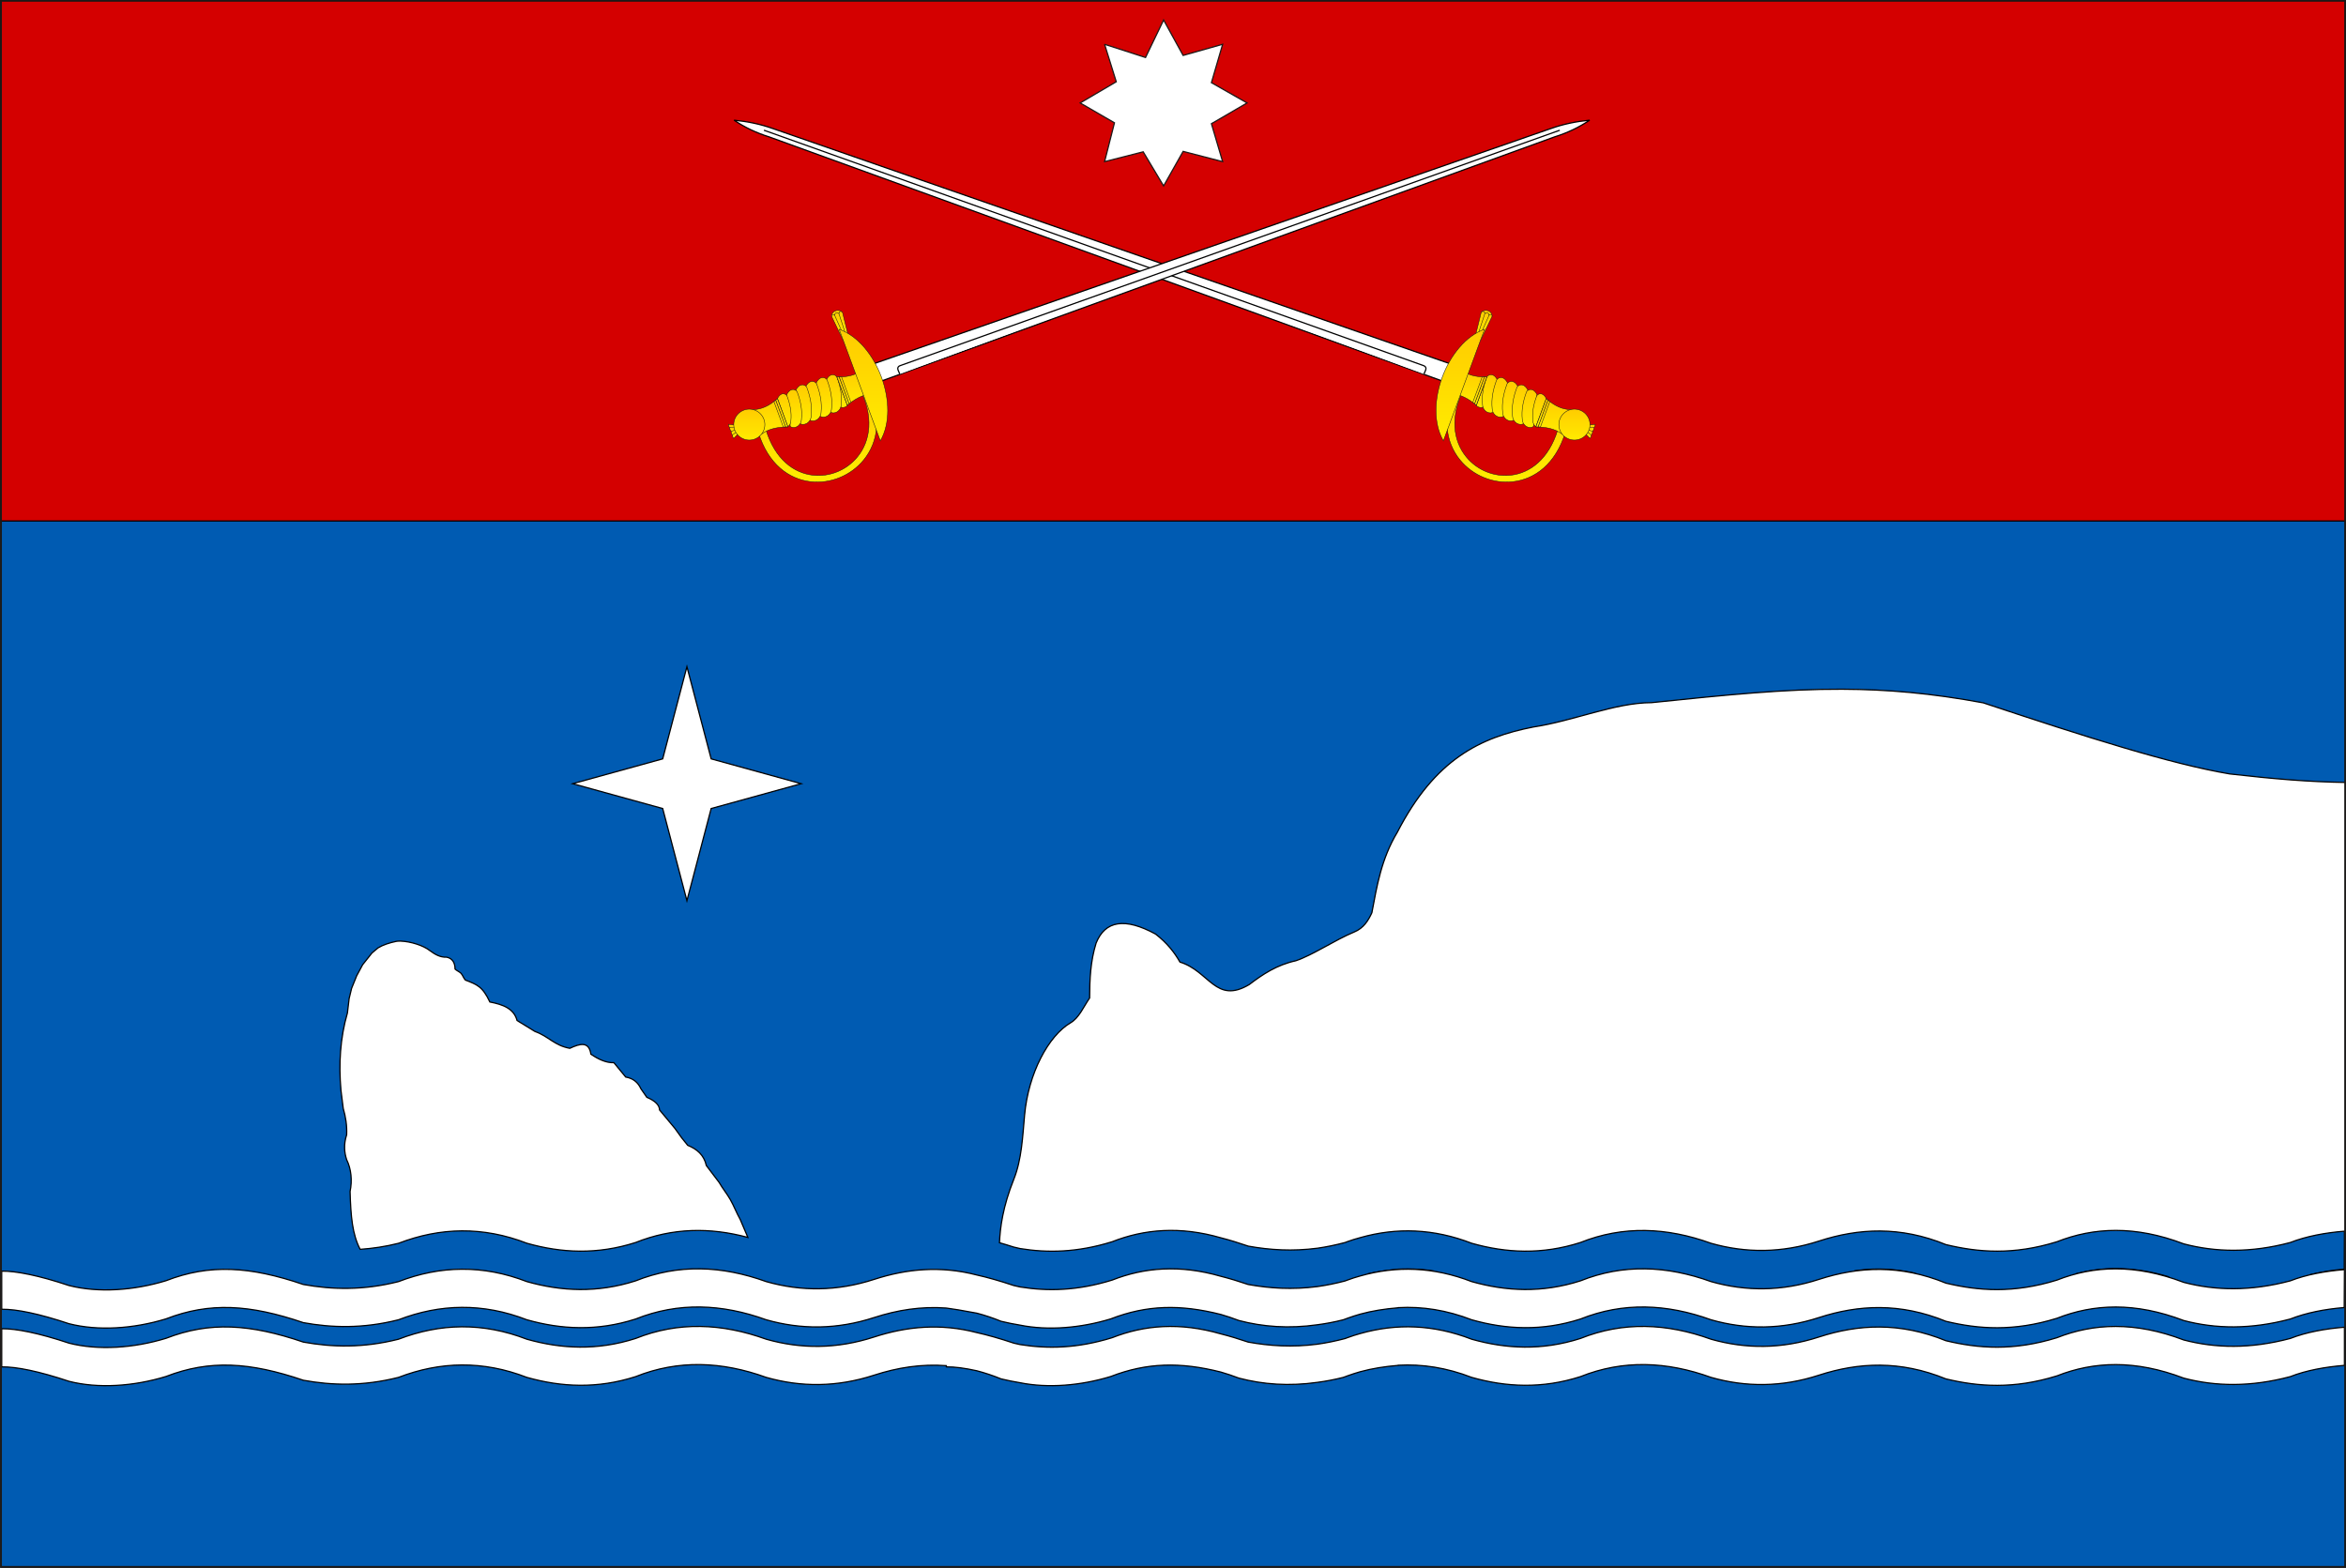 <?xml version="1.0" encoding="UTF-8" standalone="no"?>
<svg
   xmlns:dc="http://purl.org/dc/elements/1.1/"
   xmlns:cc="http://creativecommons.org/ns#"
   xmlns:rdf="http://www.w3.org/1999/02/22-rdf-syntax-ns#"
   xmlns:svg="http://www.w3.org/2000/svg"
   xmlns="http://www.w3.org/2000/svg"
   xmlns:xlink="http://www.w3.org/1999/xlink"
   xmlns:sodipodi="http://sodipodi.sourceforge.net/DTD/sodipodi-0.dtd"
   xmlns:inkscape="http://www.inkscape.org/namespaces/inkscape"
   viewBox="0 0 729.999 487.989"
   id="svg2"
   height="487.989"
   width="729.999"
   version="1.1"
   inkscape:version="0.48.4 r9939"
   sodipodi:docname="FLA Simeiz, Krym, Ukraine.svg">
  <rect x="0" y="0" width="729.999" height="487.989" fill="#808080" stroke="none"/>
  <sodipodi:namedview
     pagecolor="#ffffff"
     bordercolor="#666666"
     borderopacity="1"
     objecttolerance="10"
     gridtolerance="10"
     guidetolerance="10"
     inkscape:pageopacity="0"
     inkscape:pageshadow="2"
     inkscape:window-width="1680"
     inkscape:window-height="988"
     id="namedview334"
     showgrid="false"
     fit-margin-top="0"
     fit-margin-left="0"
     fit-margin-right="0"
     fit-margin-bottom="0"
     inkscape:zoom="2.2425739"
     inkscape:cx="152.6308"
     inkscape:cy="145.16662"
     inkscape:window-x="0"
     inkscape:window-y="27"
     inkscape:window-maximized="1"
     inkscape:current-layer="svg2" />
  <defs
     id="defs568" />
  <g
     id="g4"
     transform="matrix(1.894,0,0,1.883,-204.901,-444.028)">
    <path
       id="path6"
       style="fill:#005bb2;fill-opacity:1;fill-rule:evenodd;stroke:#000000;stroke-width:0.2;stroke-linecap:butt;stroke-linejoin:miter;stroke-miterlimit:4;stroke-opacity:1;stroke-dasharray:none"
       d="m 108.348,235.919 0,258.83 385.139,0 0,-258.83 -385.139,0 z"
       inkscape:connector-curvature="0" />
    <path
       style="fill:#ffffff;fill-rule:evenodd;stroke:#000000;stroke-width:0.2;stroke-linecap:butt;stroke-linejoin:miter;stroke-miterlimit:4;stroke-opacity:1;stroke-dasharray:none"
       d="m 65.812,155.562 c -0.229,-0.008 -0.451,0.016 -0.656,0.031 -1.248,0.259 -2.266,0.61 -3.062,1.094 -0.326,0.279 -0.675,0.565 -1,0.844 -0.511,0.651 -1.02,1.287 -1.531,1.938 -0.325,0.604 -0.643,1.209 -0.969,1.812 -0.279,0.697 -0.565,1.397 -0.844,2.094 -0.139,0.557 -0.267,1.13 -0.406,1.688 -0.093,0.79 -0.188,1.585 -0.281,2.375 -1.193,4.146 -1.447,8.409 -1.062,12.781 0.125,1.002 0.25,1.998 0.375,3 0.386,1.341 0.629,2.777 0.562,4.344 -0.521,1.633 -0.381,2.946 0,4.125 0.753,1.537 0.938,3.445 0.562,5.25 0.112,4.097 0.375,7.111 1.656,9.562 0.002,0.004 0.029,-0.004 0.031,0 2,-0.145 4.087,-0.442 6.281,-1 6.84,-2.648 13.862,-2.819 21.094,0 5.66,1.609 11.532,1.909 17.844,-0.125 6.041,-2.428 12.198,-2.547 18.438,-0.844 -0.044,-0.102 -0.083,-0.211 -0.125,-0.312 -0.372,-0.883 -0.754,-1.773 -1.125,-2.656 -0.604,-1.068 -1.021,-2.212 -1.625,-3.281 -0.557,-0.976 -1.286,-1.868 -1.844,-2.844 -0.697,-0.929 -1.397,-1.852 -2.094,-2.781 -0.389,-1.751 -1.547,-2.723 -3.062,-3.344 -0.326,-0.418 -0.675,-0.832 -1,-1.25 -0.372,-0.511 -0.722,-1.02 -1.094,-1.531 -0.836,-1.022 -1.695,-2.04 -2.531,-3.062 -0.021,-0.81 -0.72,-1.51 -2.094,-2.094 -0.326,-0.465 -0.644,-0.941 -0.969,-1.406 -0.498,-1.102 -1.326,-1.739 -2.5,-1.938 -0.232,-0.279 -0.456,-0.565 -0.688,-0.844 -0.418,-0.511 -0.832,-1.02 -1.25,-1.531 -1.255,0.045 -2.527,-0.545 -3.781,-1.406 -0.314,-2.171 -1.798,-1.751 -3.469,-0.969 -2.559,-0.474 -3.505,-2.003 -5.719,-2.781 -0.976,-0.604 -1.962,-1.208 -2.938,-1.812 -0.523,-1.989 -2.364,-2.66 -4.469,-3.062 -1.211,-2.578 -2.111,-2.878 -4.031,-3.625 -0.326,-0.371 -0.394,-0.753 -0.719,-1.125 -0.233,-0.232 -0.737,-0.455 -0.969,-0.688 -0.014,-1.103 -0.46,-1.771 -1.375,-1.969 -1.071,0.055 -1.937,-0.466 -2.781,-1.094 -1.098,-0.863 -3.178,-1.504 -4.781,-1.562 z"
       transform="translate(108.198,235.769)"
       id="path8"
       inkscape:connector-curvature="0" />
    <path
       style="fill:#ffffff;fill-rule:evenodd;stroke:#000000;stroke-width:0.2;stroke-linecap:butt;stroke-linejoin:miter;stroke-miterlimit:4;stroke-opacity:1;stroke-dasharray:none"
       d="m 302.688,113.938 c -9.442,-0.04 -18.99,0.929 -31.375,2.219 -6.078,0.026 -12.741,3.01 -19.438,4.031 -8.701,1.726 -16.131,5.317 -22.312,17.375 -2.636,4.409 -3.355,8.861 -4.188,13.312 -0.601,1.309 -1.348,2.548 -2.906,3.188 -3.181,1.322 -6.773,3.797 -9.594,4.75 -3.147,0.695 -5.458,2.259 -7.656,3.938 -5.508,3.284 -6.542,-2.229 -11.375,-3.719 -0.91,-1.601 -2.12,-3.161 -4,-4.625 -5.018,-2.752 -8.292,-2.256 -9.781,1.5 -0.931,3.005 -1.05,6.036 -1.062,9.062 -1.022,1.49 -1.721,3.265 -3.125,4.094 -3.61,2.125 -6.944,8.323 -7.562,15.281 -0.313,3.529 -0.479,7.316 -1.75,10.531 -1.846,4.651 -2.252,8.01 -2.375,10.531 0.758,0.228 1.511,0.439 2.344,0.719 0.34,0.087 0.712,0.179 1.062,0.25 4.465,0.724 9.32,0.673 15.094,-1.125 5.282,-2.093 11.147,-2.611 17.875,-0.656 1.441,0.367 2.938,0.84 4.5,1.375 3.509,0.641 7.254,0.886 11.375,0.344 1.471,-0.21 2.976,-0.525 4.531,-0.938 0.139,-0.052 0.267,-0.106 0.406,-0.156 0.672,-0.253 1.384,-0.46 2.094,-0.656 5.961,-1.705 12.055,-1.502 18.312,0.938 5.66,1.609 11.532,1.909 17.844,-0.125 7.017,-2.821 14.19,-2.522 21.469,0.125 5.723,1.64 11.634,1.627 17.75,-0.375 6.483,-2.112 13.318,-2.502 20.844,0.594 5.323,1.29 11.071,1.756 18.219,-0.469 6.047,-2.396 12.843,-2.727 20.844,0.344 5.22,1.381 10.978,1.523 17.5,-0.219 2.618,-1.036 5.766,-1.622 8.906,-1.875 -5e-4,2.102 -0.031,4.178 -0.031,6.281 -1.919,0.155 -3.803,0.47 -5.594,0.906 1.959,-0.202 3.883,-0.402 5.75,-0.438 l 0.031,-80.906 c -6.001,-0.099 -11.548,-0.552 -19,-1.406 -9.736,-1.653 -23.419,-6.041 -40.5,-11.75 -8.504,-1.589 -15.782,-2.219 -23.125,-2.25 z m 44.906,95.75 c -2.354,-0.006 -4.574,0.328 -6.719,0.906 5.664,0.128 10.811,0.283 15.469,0.469 -3.083,-0.951 -6.004,-1.368 -8.75,-1.375 z M 231.188,209.75 c -0.497,8.8e-4 -0.974,0.003 -1.469,0.031 l 0,0.031 c -1.762,0.142 -3.451,0.382 -5.062,0.75 6.875,0.391 5.598,0.139 10.938,-0.469 -1.476,-0.238 -2.947,-0.346 -4.406,-0.344 z m 76.406,0.031 c -0.996,0.037 -1.993,0.144 -2.969,0.281 3.279,0.144 5.78,0.244 9.375,0.406 0.239,-0.003 0.45,0.003 0.688,0 -2.434,-0.546 -4.786,-0.773 -7.094,-0.688 z"
       transform="translate(108.198,235.769)"
       id="path10"
       inkscape:connector-curvature="0" />
    <path
       id="path12"
       style="fill:#ffffff;fill-rule:evenodd;stroke:#000000;stroke-width:0.2;stroke-linecap:butt;stroke-linejoin:miter;stroke-miterlimit:4;stroke-opacity:1;stroke-dasharray:none"
       d="m 221.04,345.984 3.982,15.234 14.786,4.102 -14.786,4.102 -3.982,15.234 -3.981,-15.234 -14.786,-4.102 14.786,-4.102 3.981,-15.234 z"
       inkscape:connector-curvature="0" />
    <path
       id="path14"
       style="fill:#d40000;fill-opacity:1;fill-rule:evenodd;stroke:#000000;stroke-width:0.2;stroke-linecap:butt;stroke-linejoin:miter;stroke-miterlimit:4;stroke-opacity:1;stroke-dasharray:none"
       d="m 108.348,235.919 0,85.987 385.139,0 0,-85.987 -385.139,0 z"
       inkscape:connector-curvature="0" />
    <g
       id="g16">
      <g
         id="g18">
        <g
           id="g20">
          <defs
             id="defs22">
            <linearGradient
               id="grad1">
              <stop
                 id="stop25"
                 stop-opacity="1"
                 stop-color="#ffcb00"
                 offset="0%" />
              <stop
                 id="stop27"
                 stop-opacity="1"
                 stop-color="#ffec00"
                 offset="100%" />
            </linearGradient>
            <linearGradient
               gradientUnits="userSpaceOnUse"
               gradientTransform="scale(1.308,0.765)"
               y2="376.886"
               x2="268.734"
               y1="375.444"
               x1="268.734"
               id="grad2"
               xlink:href="#grad1" />
          </defs>
          <path
             id="path30"
             style="fill:url(#grad2);stroke:#1b1918;stroke-width:0.078;stroke-linecap:butt;stroke-linejoin:miter;stroke-dasharray:none"
             d="m 351.562,287.395 c 0.585,0.228 1.176,0.457 1.761,0.685 -0.075,-1.124 -1.334,-1.168 -1.761,-0.685 z"
             inkscape:connector-curvature="0" />
          <defs
             id="defs32">
            <linearGradient
               id="grad3">
              <stop
                 id="stop35"
                 stop-opacity="1"
                 stop-color="#ffcb00"
                 offset="0%" />
              <stop
                 id="stop37"
                 stop-opacity="1"
                 stop-color="#ffec00"
                 offset="100%" />
            </linearGradient>
            <linearGradient
               gradientUnits="userSpaceOnUse"
               gradientTransform="scale(0.78,1.282)"
               y2="227.781"
               x2="449.326"
               y1="223.996"
               x1="449.326"
               id="grad4"
               xlink:href="#grad3" />
          </defs>
          <path
             id="path40"
             style="fill:url(#grad4);stroke:#1b1918;stroke-width:0.078;stroke-linecap:butt;stroke-linejoin:miter;stroke-dasharray:none"
             d="m 350.501,291.642 c 0.336,-1.368 0.671,-2.736 1.007,-4.104 0.043,-0.11 0.034,-0.127 0.105,-0.191 0.267,-0.165 0.441,-0.077 0.522,0.264 0.315,-0.139 0.602,-0.203 0.699,0.256 0.224,-0.14 0.384,-0.119 0.492,0.098 0.009,0.106 -0.028,0.136 -0.065,0.256 l -1.8,3.772 -0.96,-0.352 z"
             inkscape:connector-curvature="0" />
          <defs
             id="defs42">
            <linearGradient
               id="grad5">
              <stop
                 id="stop45"
                 stop-opacity="1"
                 stop-color="#ffcb00"
                 offset="0%" />
              <stop
                 id="stop47"
                 stop-opacity="1"
                 stop-color="#ffec00"
                 offset="100%" />
            </linearGradient>
            <linearGradient
               gradientUnits="userSpaceOnUse"
               gradientTransform="scale(0.587,1.704)"
               y2="171.264"
               x2="597.532"
               y1="168.783"
               x1="597.532"
               id="grad6"
               xlink:href="#grad5" />
          </defs>
          <path
             id="path50"
             style="fill:url(#grad6);stroke:#1b1918;stroke-width:0.078;stroke-linecap:butt;stroke-linejoin:miter;stroke-dasharray:none"
             d="m 352.138,287.603 -1.331,4.102"
             inkscape:connector-curvature="0" />
          <defs
             id="defs52">
            <linearGradient
               id="grad7">
              <stop
                 id="stop55"
                 stop-opacity="1"
                 stop-color="#ffcb00"
                 offset="0%" />
              <stop
                 id="stop57"
                 stop-opacity="1"
                 stop-color="#ffec00"
                 offset="100%" />
            </linearGradient>
            <linearGradient
               gradientUnits="userSpaceOnUse"
               gradientTransform="scale(0.679,1.472)"
               y2="198.179"
               x2="516.913"
               y1="195.444"
               x1="516.913"
               id="grad8"
               xlink:href="#grad7" />
          </defs>
          <path
             id="path60"
             style="fill:url(#grad8);stroke:#1b1918;stroke-width:0.078;stroke-linecap:butt;stroke-linejoin:miter;stroke-dasharray:none"
             d="m 352.856,287.84 -1.733,3.903"
             inkscape:connector-curvature="0" />
        </g>
        <defs
           id="defs62">
          <linearGradient
             id="grad9">
            <stop
               id="stop65"
               stop-opacity="1"
               stop-color="#ffcb00"
               offset="0%" />
            <stop
               id="stop67"
               stop-opacity="1"
               stop-color="#ffec00"
               offset="100%" />
          </linearGradient>
          <linearGradient
             gradientUnits="userSpaceOnUse"
             gradientTransform="scale(1.094,0.914)"
             y2="345.23"
             x2="316.089"
             y1="327.342"
             x1="316.089"
             id="grad10"
             xlink:href="#grad9" />
        </defs>
        <path
           id="path70"
           style="fill:url(#grad10);stroke:#1b1918;stroke-width:0.078;stroke-linecap:butt;stroke-linejoin:miter;stroke-dasharray:none"
           d="m 365.348,307.305 c -1.607,5.227 -5.043,7.696 -8.576,8.103 -1.637,0.189 -3.292,-0.062 -4.803,-0.686 -1.507,-0.622 -2.868,-1.614 -3.918,-2.907 -2.369,-2.916 -3.156,-7.382 -0.411,-12.57 l 1.192,0.557 c -2.551,4.821 -1.881,8.896 0.245,11.512 0.889,1.095 2.036,1.933 3.303,2.455 1.263,0.521 2.649,0.731 4.02,0.573 3.137,-0.362 6.212,-2.632 7.697,-7.463 l 1.252,0.424 z"
           inkscape:connector-curvature="0" />
        <defs
           id="defs72">
          <linearGradient
             id="grad11">
            <stop
               id="stop75"
               stop-opacity="1"
               stop-color="#ffcb00"
               offset="0%" />
            <stop
               id="stop77"
               stop-opacity="1"
               stop-color="#ffec00"
               offset="100%" />
          </linearGradient>
          <linearGradient
             gradientUnits="userSpaceOnUse"
             gradientTransform="scale(0.614,1.629)"
             y2="186.124"
             x2="571.249"
             y1="183.097"
             x1="571.249"
             id="grad12"
             xlink:href="#grad11" />
        </defs>
        <path
           id="path80"
           style="fill:url(#grad12);stroke:#1b1918;stroke-width:0.078;stroke-linecap:butt;stroke-linejoin:miter;stroke-dasharray:none"
           d="m 350.717,302.817 c 0.344,0.355 0.875,0.45 1.238,0.174 0.003,-1.472 0.168,-2.961 0.495,-4.468 -0.029,-0.064 -0.061,-0.123 -0.093,-0.178 l -1.64,4.472 z"
           inkscape:connector-curvature="0" />
        <defs
           id="defs82">
          <linearGradient
             id="grad13">
            <stop
               id="stop85"
               stop-opacity="1"
               stop-color="#ffcb00"
               offset="0%" />
            <stop
               id="stop87"
               stop-opacity="1"
               stop-color="#ffec00"
               offset="100%" />
          </linearGradient>
          <linearGradient
             gradientUnits="userSpaceOnUse"
             gradientTransform="scale(0.815,1.227)"
             y2="251.256"
             x2="452.448"
             y1="249.244"
             x1="452.448"
             id="grad14"
             xlink:href="#grad13" />
        </defs>
        <path
           id="path90"
           style="fill:url(#grad14);stroke:#1b1918;stroke-width:0.078;stroke-linecap:butt;stroke-linejoin:miter;stroke-dasharray:none"
           d="m 368.758,307.589 0.569,-1.552 0.945,-0.113 c -0.005,0.209 -0.073,0.396 -0.204,0.558 -0.015,0.231 -0.093,0.433 -0.224,0.61 -0.018,0.216 -0.088,0.42 -0.221,0.604 -0.016,0.216 -0.086,0.407 -0.21,0.572 l -0.655,-0.679 z"
           inkscape:connector-curvature="0" />
        <defs
           id="defs92">
          <linearGradient
             id="grad15">
            <stop
               id="stop95"
               stop-opacity="1"
               stop-color="#ffcb00"
               offset="0%" />
            <stop
               id="stop97"
               stop-opacity="1"
               stop-color="#ffec00"
               offset="100%" />
          </linearGradient>
          <linearGradient
             gradientUnits="userSpaceOnUse"
             gradientTransform="scale(0.994,1.006)"
             y2="305.743"
             x2="362.619"
             y1="299.82"
             x1="362.619"
             id="grad16"
             xlink:href="#grad15" />
        </defs>
        <path
           id="path100"
           style="fill:url(#grad16);stroke:#1b1918;stroke-width:0.078;stroke-linecap:butt;stroke-linejoin:miter;stroke-dasharray:none"
           d="m 362.226,301.687 c 0.096,0.084 0.19,0.171 0.288,0.251 1.088,0.895 2.297,1.546 3.762,1.571 -1.641,1.158 -1.736,2.154 -1.471,4.012 -1.215,-0.897 -2.696,-1.135 -4.292,-1.175 l 1.714,-4.659 z"
           inkscape:connector-curvature="0" />
        <defs
           id="defs102">
          <linearGradient
             id="grad17">
            <stop
               id="stop105"
               stop-opacity="1"
               stop-color="#ffcb00"
               offset="0%" />
            <stop
               id="stop107"
               stop-opacity="1"
               stop-color="#ffec00"
               offset="100%" />
          </linearGradient>
          <linearGradient
             gradientUnits="userSpaceOnUse"
             y2="308.593"
             x2="364.231"
             y1="303.361"
             x1="364.231"
             id="grad18"
             xlink:href="#grad17" />
        </defs>
        <path
           id="path110"
           style="fill:url(#grad18);stroke:#1b1918;stroke-width:0.078;stroke-linecap:butt;stroke-linejoin:miter;stroke-dasharray:none"
           d="m 364.45,305.098 a 2.554,2.554 0 0 1 3.276,-1.518 2.554,2.554 0 1 1 -3.276,1.518 z"
           inkscape:connector-curvature="0" />
        <path
           id="path112"
           style="fill:#ffffff;fill-rule:evenodd;stroke:#000000;stroke-width:0.2;stroke-linecap:butt;stroke-linejoin:miter;stroke-miterlimit:4;stroke-opacity:1;stroke-dasharray:none"
           d="m 346.56,299.293 1.196,-2.904 -112.622,-39.345 c -2.033,-0.724 -4.155,-1.166 -6.352,-1.375 1.757,1.189 3.675,2.109 5.755,2.757 l 112.023,40.866 z"
           inkscape:connector-curvature="0" />
        <path
           id="path114"
           style="fill:#ffffff;fill-rule:evenodd;stroke:#000000;stroke-width:0.2;stroke-linecap:butt;stroke-linejoin:miter;stroke-miterlimit:4;stroke-opacity:1;stroke-dasharray:none"
           d="m 342.121,297.632 0.304,-0.715 c 0.094,-0.337 -0.024,-0.566 -0.354,-0.682 l -108.379,-38.904"
           inkscape:connector-curvature="0" />
        <defs
           id="defs116">
          <linearGradient
             id="grad19">
            <stop
               id="stop119"
               stop-opacity="1"
               stop-color="#ffcb00"
               offset="0%" />
            <stop
               id="stop121"
               stop-opacity="1"
               stop-color="#ffec00"
               offset="100%" />
          </linearGradient>
          <linearGradient
             gradientUnits="userSpaceOnUse"
             gradientTransform="scale(0.636,1.571)"
             y2="193.533"
             x2="552.559"
             y1="189.433"
             x1="552.559"
             id="grad20"
             xlink:href="#grad19" />
        </defs>
        <path
           id="path124"
           style="fill:url(#grad20);stroke:#1b1918;stroke-width:0.078;stroke-linecap:butt;stroke-linejoin:miter;stroke-dasharray:none"
           d="m 351.752,302.69 c 0.05,1.124 1.191,1.673 1.857,1.168 0.004,-1.731 0.198,-3.482 0.582,-5.254 -0.441,-0.961 -1.227,-1.116 -1.716,-0.534 -0.597,1.579 -0.886,3.124 -0.723,4.621 z"
           inkscape:connector-curvature="0" />
        <defs
           id="defs126">
          <linearGradient
             id="grad21">
            <stop
               id="stop129"
               stop-opacity="1"
               stop-color="#ffcb00"
               offset="0%" />
            <stop
               id="stop131"
               stop-opacity="1"
               stop-color="#ffec00"
               offset="100%" />
          </linearGradient>
          <linearGradient
             gradientUnits="userSpaceOnUse"
             gradientTransform="scale(0.636,1.572)"
             y2="193.883"
             x2="555.314"
             y1="189.64"
             x1="555.314"
             id="grad22"
             xlink:href="#grad21" />
        </defs>
        <path
           id="path134"
           style="fill:url(#grad22);stroke:#1b1918;stroke-width:0.078;stroke-linecap:butt;stroke-linejoin:miter;stroke-dasharray:none"
           d="m 353.335,303.34 c 0.052,1.165 1.234,1.733 1.924,1.21 0.004,-1.793 0.205,-3.608 0.603,-5.444 -0.457,-0.996 -1.271,-1.156 -1.778,-0.553 -0.619,1.636 -0.918,3.237 -0.749,4.787 z"
           inkscape:connector-curvature="0" />
        <defs
           id="defs136">
          <linearGradient
             id="grad23">
            <stop
               id="stop139"
               stop-opacity="1"
               stop-color="#ffcb00"
               offset="0%" />
            <stop
               id="stop141"
               stop-opacity="1"
               stop-color="#ffec00"
               offset="100%" />
          </linearGradient>
          <linearGradient
             gradientUnits="userSpaceOnUse"
             gradientTransform="scale(0.636,1.572)"
             y2="194.283"
             x2="558.02"
             y1="190.04"
             x1="558.02"
             id="grad24"
             xlink:href="#grad23" />
        </defs>
        <path
           id="path144"
           style="fill:url(#grad24);stroke:#1b1918;stroke-width:0.078;stroke-linecap:butt;stroke-linejoin:miter;stroke-dasharray:none"
           d="m 355.057,303.968 c 0.052,1.165 1.234,1.733 1.924,1.21 0.004,-1.793 0.205,-3.608 0.603,-5.444 -0.457,-0.996 -1.271,-1.156 -1.778,-0.553 -0.619,1.636 -0.918,3.237 -0.749,4.787 z"
           inkscape:connector-curvature="0" />
        <defs
           id="defs146">
          <linearGradient
             id="grad25">
            <stop
               id="stop149"
               stop-opacity="1"
               stop-color="#ffcb00"
               offset="0%" />
            <stop
               id="stop151"
               stop-opacity="1"
               stop-color="#ffec00"
               offset="100%" />
          </linearGradient>
          <linearGradient
             gradientUnits="userSpaceOnUse"
             gradientTransform="scale(0.636,1.572)"
             y2="194.643"
             x2="560.58"
             y1="190.4"
             x1="560.58"
             id="grad26"
             xlink:href="#grad25" />
        </defs>
        <path
           id="path154"
           style="fill:url(#grad26);stroke:#1b1918;stroke-width:0.078;stroke-linecap:butt;stroke-linejoin:miter;stroke-dasharray:none"
           d="m 356.678,304.541 c 0.052,1.165 1.234,1.733 1.924,1.21 0.004,-1.793 0.205,-3.608 0.603,-5.444 -0.457,-0.996 -1.271,-1.156 -1.778,-0.553 -0.619,1.636 -0.918,3.237 -0.749,4.787 z"
           inkscape:connector-curvature="0" />
        <defs
           id="defs156">
          <linearGradient
             id="grad27">
            <stop
               id="stop159"
               stop-opacity="1"
               stop-color="#ffcb00"
               offset="0%" />
            <stop
               id="stop161"
               stop-opacity="1"
               stop-color="#ffec00"
               offset="100%" />
          </linearGradient>
          <linearGradient
             gradientUnits="userSpaceOnUse"
             gradientTransform="scale(0.636,1.571)"
             y2="195.083"
             x2="562.781"
             y1="191.002"
             x1="562.781"
             id="grad28"
             xlink:href="#grad27" />
        </defs>
        <path
           id="path164"
           style="fill:url(#grad28);stroke:#1b1918;stroke-width:0.078;stroke-linecap:butt;stroke-linejoin:miter;stroke-dasharray:none"
           d="m 358.281,305.112 c 0.05,1.119 1.185,1.665 1.848,1.162 0.004,-1.722 0.197,-3.465 0.579,-5.228 -0.439,-0.957 -1.221,-1.111 -1.708,-0.532 -0.595,1.571 -0.881,3.109 -0.719,4.598 z"
           inkscape:connector-curvature="0" />
        <defs
           id="defs166">
          <linearGradient
             id="grad29">
            <stop
               id="stop169"
               stop-opacity="1"
               stop-color="#ffcb00"
               offset="0%" />
            <stop
               id="stop171"
               stop-opacity="1"
               stop-color="#ffec00"
               offset="100%" />
          </linearGradient>
          <linearGradient
             gradientUnits="userSpaceOnUse"
             gradientTransform="scale(0.651,1.536)"
             y2="199.448"
             x2="552.917"
             y1="195.815"
             x1="552.917"
             id="grad30"
             xlink:href="#grad29" />
        </defs>
        <path
           id="path174"
           style="fill:url(#grad30);stroke:#1b1918;stroke-width:0.078;stroke-linecap:butt;stroke-linejoin:miter;stroke-dasharray:none"
           d="m 360.018,305.356 c 0.019,0.435 0.22,0.773 0.49,0.983 l 1.707,-4.657 c 9e-4,-0.004 0.002,-0.007 0.002,-0.011 -0.398,-0.867 -1.107,-1.006 -1.548,-0.482 -0.539,1.424 -0.799,2.818 -0.652,4.167 z"
           inkscape:connector-curvature="0" />
        <defs
           id="defs176">
          <linearGradient
             id="grad31">
            <stop
               id="stop179"
               stop-opacity="1"
               stop-color="#ffcb00"
               offset="0%" />
            <stop
               id="stop181"
               stop-opacity="1"
               stop-color="#ffec00"
               offset="100%" />
          </linearGradient>
          <linearGradient
             gradientUnits="userSpaceOnUse"
             gradientTransform="scale(0.664,1.505)"
             y2="203.545"
             x2="542.637"
             y1="200.356"
             x1="542.637"
             id="grad32"
             xlink:href="#grad31" />
        </defs>
        <path
           id="path184"
           style="fill:url(#grad32);stroke:#1b1918;stroke-width:0.078;stroke-linecap:butt;stroke-linejoin:miter;stroke-dasharray:none"
           d="m 360.517,306.346 1.71,-4.663 0.284,0.252 -1.622,4.425 -0.371,-0.014 z"
           inkscape:connector-curvature="0" />
        <defs
           id="defs186">
          <linearGradient
             id="grad33">
            <stop
               id="stop189"
               stop-opacity="1"
               stop-color="#ffcb00"
               offset="0%" />
            <stop
               id="stop191"
               stop-opacity="1"
               stop-color="#ffec00"
               offset="100%" />
          </linearGradient>
          <linearGradient
             gradientUnits="userSpaceOnUse"
             gradientTransform="scale(0.668,1.498)"
             y2="204.604"
             x2="540.422"
             y1="201.552"
             x1="540.422"
             id="grad34"
             xlink:href="#grad33" />
        </defs>
        <path
           id="path194"
           style="fill:url(#grad34);stroke:#1b1918;stroke-width:0.078;stroke-linecap:butt;stroke-linejoin:miter;stroke-dasharray:none"
           d="m 360.888,306.36 1.622,-4.425 0.29,0.234 -1.544,4.212 -0.368,-0.021 z"
           inkscape:connector-curvature="0" />
        <defs
           id="defs196">
          <linearGradient
             id="grad35">
            <stop
               id="stop199"
               stop-opacity="1"
               stop-color="#ffcb00"
               offset="0%" />
            <stop
               id="stop201"
               stop-opacity="1"
               stop-color="#ffec00"
               offset="100%" />
          </linearGradient>
          <linearGradient
             gradientUnits="userSpaceOnUse"
             gradientTransform="scale(1.116,0.896)"
             y2="343.49"
             x2="330.616"
             y1="342.881"
             x1="330.616"
             id="grad36"
             xlink:href="#grad35" />
        </defs>
        <path
           id="path204"
           style="fill:url(#grad36);stroke:#1b1918;stroke-width:0.078;stroke-linecap:butt;stroke-linejoin:miter;stroke-dasharray:none"
           d="m 369.621,307.695 -0.555,-0.421"
           inkscape:connector-curvature="0" />
        <defs
           id="defs206">
          <linearGradient
             id="grad37">
            <stop
               id="stop209"
               stop-opacity="1"
               stop-color="#ffcb00"
               offset="0%" />
            <stop
               id="stop211"
               stop-opacity="1"
               stop-color="#ffec00"
               offset="100%" />
          </linearGradient>
          <linearGradient
             gradientUnits="userSpaceOnUse"
             gradientTransform="scale(1.504,0.665)"
             y2="461.959"
             x2="245.462"
             y1="461.471"
             x1="245.462"
             id="grad38"
             xlink:href="#grad37" />
        </defs>
        <path
           id="path214"
           style="fill:url(#grad38);stroke:#1b1918;stroke-width:0.078;stroke-linecap:butt;stroke-linejoin:miter;stroke-dasharray:none"
           d="m 369.841,307.095 -0.608,-0.199"
           inkscape:connector-curvature="0" />
        <defs
           id="defs216">
          <linearGradient
             id="grad39">
            <stop
               id="stop219"
               stop-opacity="1"
               stop-color="#ffcb00"
               offset="0%" />
            <stop
               id="stop221"
               stop-opacity="1"
               stop-color="#ffec00"
               offset="100%" />
          </linearGradient>
          <linearGradient
             gradientUnits="userSpaceOnUse"
             gradientTransform="scale(2.428,0.412)"
             y2="744.206"
             x2="152.122"
             y1="743.862"
             x1="152.122"
             id="grad40"
             xlink:href="#grad39" />
        </defs>
        <path
           id="path224"
           style="fill:url(#grad40);stroke:#1b1918;stroke-width:0.078;stroke-linecap:butt;stroke-linejoin:miter;stroke-dasharray:none"
           d="m 370.067,306.478 -0.71,0.017"
           inkscape:connector-curvature="0" />
        <g
           id="g226">
          <defs
             id="defs228">
            <linearGradient
               id="grad41">
              <stop
                 id="stop231"
                 stop-opacity="1"
                 stop-color="#ffcb00"
                 offset="0%" />
              <stop
                 id="stop233"
                 stop-opacity="1"
                 stop-color="#ffec00"
                 offset="100%" />
            </linearGradient>
            <linearGradient
               gradientUnits="userSpaceOnUse"
               gradientTransform="scale(0.987,1.013)"
               y2="298.998"
               x2="351.083"
               y1="293.06"
               x1="351.083"
               id="grad42"
               xlink:href="#grad41" />
          </defs>
          <path
             id="path236"
             style="fill:url(#grad42);stroke:#1b1918;stroke-width:0.078;stroke-linecap:butt;stroke-linejoin:miter;stroke-dasharray:none"
             d="m 352.445,298.101 c -0.127,0.002 -0.256,0.008 -0.382,0.006 -1.409,-0.02 -2.752,-0.306 -3.886,-1.233 0.504,1.945 -0.067,2.766 -1.471,4.012 1.507,0.101 2.79,0.877 4.035,1.878 l 1.704,-4.663 z"
             inkscape:connector-curvature="0" />
          <defs
             id="defs238">
            <linearGradient
               id="grad43">
              <stop
                 id="stop241"
                 stop-opacity="1"
                 stop-color="#ffcb00"
                 offset="0%" />
              <stop
                 id="stop243"
                 stop-opacity="1"
                 stop-color="#ffec00"
                 offset="100%" />
            </linearGradient>
            <linearGradient
               gradientUnits="userSpaceOnUse"
               gradientTransform="scale(0.666,1.5)"
               y2="201.827"
               x2="525.719"
               y1="198.636"
               x1="525.719"
               id="grad44"
               xlink:href="#grad43" />
          </defs>
          <path
             id="path246"
             style="fill:url(#grad44);stroke:#1b1918;stroke-width:0.078;stroke-linecap:butt;stroke-linejoin:miter;stroke-dasharray:none"
             d="m 350.738,302.761 1.71,-4.663 -0.38,0.008 -1.622,4.425 0.292,0.23 z"
             inkscape:connector-curvature="0" />
          <defs
             id="defs248">
            <linearGradient
               id="grad45">
              <stop
                 id="stop251"
                 stop-opacity="1"
                 stop-color="#ffcb00"
                 offset="0%" />
              <stop
                 id="stop253"
                 stop-opacity="1"
                 stop-color="#ffec00"
                 offset="100%" />
            </linearGradient>
            <linearGradient
               gradientUnits="userSpaceOnUse"
               gradientTransform="scale(0.669,1.494)"
               y2="202.507"
               x2="523.117"
               y1="199.455"
               x1="523.117"
               id="grad46"
               xlink:href="#grad45" />
          </defs>
          <path
             id="path256"
             style="fill:url(#grad46);stroke:#1b1918;stroke-width:0.078;stroke-linecap:butt;stroke-linejoin:miter;stroke-dasharray:none"
             d="m 350.445,302.531 1.622,-4.425 -0.373,-0.009 -1.544,4.212 0.295,0.222 z"
             inkscape:connector-curvature="0" />
        </g>
        <defs
           id="defs258">
          <linearGradient
             id="grad47">
            <stop
               id="stop261"
               stop-opacity="1"
               stop-color="#ffcb00"
               offset="0%" />
            <stop
               id="stop263"
               stop-opacity="1"
               stop-color="#ffec00"
               offset="100%" />
          </linearGradient>
          <linearGradient
             gradientUnits="userSpaceOnUse"
             gradientTransform="scale(0.66,1.514)"
             y2="203.849"
             x2="521.057"
             y1="191.588"
             x1="521.057"
             id="grad48"
             xlink:href="#grad47" />
        </defs>
        <path
           id="path266"
           style="fill:url(#grad48);stroke:#1b1918;stroke-width:0.078;stroke-linecap:butt;stroke-linejoin:miter;stroke-dasharray:none"
           d="m 352.082,290.22 c -2.254,6.148 -4.508,12.297 -6.763,18.445 -3.311,-5.754 0.587,-16.23 6.763,-18.445 z"
           inkscape:connector-curvature="0" />
      </g>
      <path
         id="path268"
         style="fill:#ffffff;fill-rule:evenodd;stroke:#1b1918;stroke-width:0.2;stroke-linecap:butt;stroke-linejoin:miter;stroke-miterlimit:4;stroke-dasharray:none"
         d="m 289.661,243.13 6.723,2.182 2.971,-6.197 3.205,5.856 6.489,-1.841 -1.841,6.341 5.857,3.352 -5.857,3.426 1.841,6.268 -6.489,-1.694 -3.205,5.709 -3.353,-5.636 -6.341,1.62 1.62,-6.415 -5.635,-3.279 5.93,-3.5 -1.915,-6.194 z"
         inkscape:connector-curvature="0" />
      <g
         id="g270">
        <g
           id="g272">
          <defs
             id="defs274">
            <linearGradient
               id="grad49">
              <stop
                 id="stop277"
                 stop-opacity="1"
                 stop-color="#ffcb00"
                 offset="0%" />
              <stop
                 id="stop279"
                 stop-opacity="1"
                 stop-color="#ffec00"
                 offset="100%" />
            </linearGradient>
            <linearGradient
               gradientUnits="userSpaceOnUse"
               gradientTransform="scale(1.308,0.765)"
               y2="376.876"
               x2="187.124"
               y1="375.434"
               x1="187.124"
               id="grad50"
               xlink:href="#grad49" />
          </defs>
          <path
             id="path282"
             style="fill:url(#grad50);stroke:#1b1918;stroke-width:0.078;stroke-linecap:butt;stroke-linejoin:miter;stroke-dasharray:none"
             d="m 246.572,287.395 c -0.585,0.228 -1.176,0.457 -1.761,0.685 0.075,-1.124 1.334,-1.168 1.761,-0.685 z"
             inkscape:connector-curvature="0" />
          <defs
             id="defs284">
            <linearGradient
               id="grad51">
              <stop
                 id="stop287"
                 stop-opacity="1"
                 stop-color="#ffcb00"
                 offset="0%" />
              <stop
                 id="stop289"
                 stop-opacity="1"
                 stop-color="#ffec00"
                 offset="100%" />
            </linearGradient>
            <linearGradient
               gradientUnits="userSpaceOnUse"
               gradientTransform="scale(0.78,1.282)"
               y2="227.777"
               x2="313.811"
               y1="223.993"
               x1="313.811"
               id="grad52"
               xlink:href="#grad51" />
          </defs>
          <path
             id="path292"
             style="fill:url(#grad52);stroke:#1b1918;stroke-width:0.078;stroke-linecap:butt;stroke-linejoin:miter;stroke-dasharray:none"
             d="m 247.633,291.642 c -0.336,-1.368 -0.671,-2.736 -1.007,-4.104 -0.043,-0.11 -0.034,-0.127 -0.105,-0.191 -0.267,-0.165 -0.441,-0.077 -0.522,0.264 -0.315,-0.139 -0.602,-0.203 -0.699,0.256 -0.224,-0.14 -0.384,-0.119 -0.492,0.098 -0.009,0.106 0.028,0.136 0.065,0.256 l 1.8,3.772 0.96,-0.352 z"
             inkscape:connector-curvature="0" />
          <defs
             id="defs294">
            <linearGradient
               id="grad53">
              <stop
                 id="stop297"
                 stop-opacity="1"
                 stop-color="#ffcb00"
                 offset="0%" />
              <stop
                 id="stop299"
                 stop-opacity="1"
                 stop-color="#ffec00"
                 offset="100%" />
            </linearGradient>
            <linearGradient
               gradientUnits="userSpaceOnUse"
               gradientTransform="scale(0.587,1.704)"
               y2="171.264"
               x2="418.977"
               y1="168.783"
               x1="418.977"
               id="grad54"
               xlink:href="#grad53" />
          </defs>
          <path
             id="path302"
             style="fill:url(#grad54);stroke:#1b1918;stroke-width:0.078;stroke-linecap:butt;stroke-linejoin:miter;stroke-dasharray:none"
             d="m 245.997,287.603 1.331,4.102"
             inkscape:connector-curvature="0" />
          <defs
             id="defs304">
            <linearGradient
               id="grad55">
              <stop
                 id="stop307"
                 stop-opacity="1"
                 stop-color="#ffcb00"
                 offset="0%" />
              <stop
                 id="stop309"
                 stop-opacity="1"
                 stop-color="#ffec00"
                 offset="100%" />
            </linearGradient>
            <linearGradient
               gradientUnits="userSpaceOnUse"
               gradientTransform="scale(0.679,1.472)"
               y2="198.179"
               x2="361.065"
               y1="195.444"
               x1="361.065"
               id="grad56"
               xlink:href="#grad55" />
          </defs>
          <path
             id="path312"
             style="fill:url(#grad56);stroke:#1b1918;stroke-width:0.078;stroke-linecap:butt;stroke-linejoin:miter;stroke-dasharray:none"
             d="m 245.279,287.84 1.733,3.903"
             inkscape:connector-curvature="0" />
        </g>
        <defs
           id="defs314">
          <linearGradient
             id="grad57">
            <stop
               id="stop317"
               stop-opacity="1"
               stop-color="#ffcb00"
               offset="0%" />
            <stop
               id="stop319"
               stop-opacity="1"
               stop-color="#ffec00"
               offset="100%" />
          </linearGradient>
          <linearGradient
             gradientUnits="userSpaceOnUse"
             gradientTransform="scale(1.094,0.914)"
             y2="345.23"
             x2="212.704"
             y1="327.342"
             x1="212.704"
             id="grad58"
             xlink:href="#grad57" />
        </defs>
        <path
           id="path322"
           style="fill:url(#grad58);stroke:#1b1918;stroke-width:0.078;stroke-linecap:butt;stroke-linejoin:miter;stroke-dasharray:none"
           d="m 232.786,307.305 c 1.607,5.227 5.043,7.696 8.576,8.103 1.637,0.189 3.292,-0.062 4.803,-0.686 1.507,-0.622 2.868,-1.614 3.918,-2.907 2.369,-2.916 3.156,-7.382 0.411,-12.57 l -1.192,0.557 c 2.551,4.821 1.881,8.896 -0.245,11.512 -0.889,1.095 -2.036,1.933 -3.303,2.455 -1.263,0.521 -2.649,0.731 -4.02,0.573 -3.137,-0.362 -6.212,-2.632 -7.697,-7.463 l -1.252,0.424 z"
           inkscape:connector-curvature="0" />
        <defs
           id="defs324">
          <linearGradient
             id="grad59">
            <stop
               id="stop327"
               stop-opacity="1"
               stop-color="#ffcb00"
               offset="0%" />
            <stop
               id="stop329"
               stop-opacity="1"
               stop-color="#ffec00"
               offset="100%" />
          </linearGradient>
          <linearGradient
             gradientUnits="userSpaceOnUse"
             gradientTransform="scale(0.614,1.629)"
             y2="186.129"
             x2="400.131"
             y1="183.102"
             x1="400.131"
             id="grad60"
             xlink:href="#grad59" />
        </defs>
        <path
           id="path332"
           style="fill:url(#grad60);stroke:#1b1918;stroke-width:0.078;stroke-linecap:butt;stroke-linejoin:miter;stroke-dasharray:none"
           d="m 247.418,302.817 c -0.344,0.355 -0.875,0.45 -1.238,0.174 -0.003,-1.472 -0.168,-2.961 -0.495,-4.468 0.029,-0.064 0.061,-0.123 0.093,-0.178 l 1.64,4.472 z"
           inkscape:connector-curvature="0" />
        <defs
           id="defs334">
          <linearGradient
             id="grad61">
            <stop
               id="stop337"
               stop-opacity="1"
               stop-color="#ffcb00"
               offset="0%" />
            <stop
               id="stop339"
               stop-opacity="1"
               stop-color="#ffec00"
               offset="100%" />
          </linearGradient>
          <linearGradient
             gradientUnits="userSpaceOnUse"
             gradientTransform="scale(0.815,1.227)"
             y2="251.256"
             x2="279.546"
             y1="249.244"
             x1="279.546"
             id="grad62"
             xlink:href="#grad61" />
        </defs>
        <path
           id="path342"
           style="fill:url(#grad62);stroke:#1b1918;stroke-width:0.078;stroke-linecap:butt;stroke-linejoin:miter;stroke-dasharray:none"
           d="m 229.376,307.589 -0.569,-1.552 -0.945,-0.113 c 0.005,0.209 0.073,0.396 0.205,0.558 0.015,0.231 0.093,0.433 0.224,0.61 0.018,0.216 0.088,0.42 0.221,0.604 0.016,0.216 0.086,0.407 0.21,0.572 l 0.655,-0.679 z"
           inkscape:connector-curvature="0" />
        <defs
           id="defs344">
          <linearGradient
             id="grad63">
            <stop
               id="stop347"
               stop-opacity="1"
               stop-color="#ffcb00"
               offset="0%" />
            <stop
               id="stop349"
               stop-opacity="1"
               stop-color="#ffec00"
               offset="100%" />
          </linearGradient>
          <linearGradient
             gradientUnits="userSpaceOnUse"
             gradientTransform="scale(0.994,1.006)"
             y2="305.746"
             x2="233.19"
             y1="299.822"
             x1="233.19"
             id="grad64"
             xlink:href="#grad63" />
        </defs>
        <path
           id="path352"
           style="fill:url(#grad64);stroke:#1b1918;stroke-width:0.078;stroke-linecap:butt;stroke-linejoin:miter;stroke-dasharray:none"
           d="m 235.909,301.687 c -0.096,0.084 -0.19,0.171 -0.288,0.251 -1.088,0.895 -2.297,1.546 -3.762,1.571 1.641,1.158 1.736,2.154 1.471,4.012 1.215,-0.897 2.696,-1.135 4.292,-1.175 l -1.714,-4.659 z"
           inkscape:connector-curvature="0" />
        <defs
           id="defs354">
          <linearGradient
             id="grad65">
            <stop
               id="stop357"
               stop-opacity="1"
               stop-color="#ffcb00"
               offset="0%" />
            <stop
               id="stop359"
               stop-opacity="1"
               stop-color="#ffec00"
               offset="100%" />
          </linearGradient>
          <linearGradient
             gradientUnits="userSpaceOnUse"
             y2="308.593"
             x2="228.671"
             y1="303.361"
             x1="228.671"
             id="grad66"
             xlink:href="#grad65" />
        </defs>
        <path
           id="path362"
           style="fill:url(#grad66);stroke:#1b1918;stroke-width:0.078;stroke-linecap:butt;stroke-linejoin:miter;stroke-dasharray:none"
           d="m 233.685,305.098 a 2.554,2.554 0 0 0 -3.276,-1.518 2.554,2.554 0 1 0 3.276,1.518 z"
           inkscape:connector-curvature="0" />
        <path
           id="path364"
           style="fill:#ffffff;fill-rule:evenodd;stroke:#000000;stroke-width:0.2;stroke-linecap:butt;stroke-linejoin:miter;stroke-miterlimit:4;stroke-opacity:1;stroke-dasharray:none"
           d="m 251.574,299.293 -1.196,-2.904 112.622,-39.345 c 2.033,-0.724 4.155,-1.166 6.352,-1.375 -1.757,1.189 -3.675,2.109 -5.755,2.757 l -112.023,40.866 z"
           inkscape:connector-curvature="0" />
        <path
           id="path366"
           style="fill:#ffffff;fill-rule:evenodd;stroke:#000000;stroke-width:0.2;stroke-linecap:butt;stroke-linejoin:miter;stroke-miterlimit:4;stroke-opacity:1;stroke-dasharray:none"
           d="m 256.014,297.632 -0.304,-0.715 c -0.094,-0.337 0.024,-0.566 0.354,-0.682 l 108.379,-38.904"
           inkscape:connector-curvature="0" />
        <defs
           id="defs368">
          <linearGradient
             id="grad67">
            <stop
               id="stop371"
               stop-opacity="1"
               stop-color="#ffcb00"
               offset="0%" />
            <stop
               id="stop373"
               stop-opacity="1"
               stop-color="#ffec00"
               offset="100%" />
          </linearGradient>
          <linearGradient
             gradientUnits="userSpaceOnUse"
             gradientTransform="scale(0.636,1.571)"
             y2="193.534"
             x2="383.222"
             y1="189.434"
             x1="383.222"
             id="grad68"
             xlink:href="#grad67" />
        </defs>
        <path
           id="path376"
           style="fill:url(#grad68);stroke:#1b1918;stroke-width:0.078;stroke-linecap:butt;stroke-linejoin:miter;stroke-dasharray:none"
           d="m 246.383,302.69 c -0.05,1.124 -1.191,1.673 -1.857,1.168 -0.004,-1.731 -0.198,-3.482 -0.582,-5.254 0.441,-0.961 1.227,-1.116 1.716,-0.534 0.597,1.579 0.886,3.124 0.723,4.621 z"
           inkscape:connector-curvature="0" />
        <defs
           id="defs378">
          <linearGradient
             id="grad69">
            <stop
               id="stop381"
               stop-opacity="1"
               stop-color="#ffcb00"
               offset="0%" />
            <stop
               id="stop383"
               stop-opacity="1"
               stop-color="#ffec00"
               offset="100%" />
          </linearGradient>
          <linearGradient
             gradientUnits="userSpaceOnUse"
             gradientTransform="scale(0.636,1.572)"
             y2="193.883"
             x2="380.783"
             y1="189.64"
             x1="380.783"
             id="grad70"
             xlink:href="#grad69" />
        </defs>
        <path
           id="path386"
           style="fill:url(#grad70);stroke:#1b1918;stroke-width:0.078;stroke-linecap:butt;stroke-linejoin:miter;stroke-dasharray:none"
           d="m 244.799,303.34 c -0.052,1.165 -1.234,1.733 -1.924,1.21 -0.004,-1.793 -0.205,-3.608 -0.603,-5.444 0.457,-0.996 1.271,-1.156 1.778,-0.553 0.619,1.636 0.918,3.237 0.749,4.787 z"
           inkscape:connector-curvature="0" />
        <defs
           id="defs388">
          <linearGradient
             id="grad71">
            <stop
               id="stop391"
               stop-opacity="1"
               stop-color="#ffcb00"
               offset="0%" />
            <stop
               id="stop393"
               stop-opacity="1"
               stop-color="#ffec00"
               offset="100%" />
          </linearGradient>
          <linearGradient
             gradientUnits="userSpaceOnUse"
             gradientTransform="scale(0.636,1.572)"
             y2="194.283"
             x2="378.076"
             y1="190.04"
             x1="378.076"
             id="grad72"
             xlink:href="#grad71" />
        </defs>
        <path
           id="path396"
           style="fill:url(#grad72);stroke:#1b1918;stroke-width:0.078;stroke-linecap:butt;stroke-linejoin:miter;stroke-dasharray:none"
           d="m 243.078,303.968 c -0.052,1.165 -1.234,1.733 -1.924,1.21 -0.004,-1.793 -0.205,-3.608 -0.603,-5.444 0.457,-0.996 1.271,-1.156 1.778,-0.553 0.619,1.636 0.918,3.237 0.749,4.787 z"
           inkscape:connector-curvature="0" />
        <defs
           id="defs398">
          <linearGradient
             id="grad73">
            <stop
               id="stop401"
               stop-opacity="1"
               stop-color="#ffcb00"
               offset="0%" />
            <stop
               id="stop403"
               stop-opacity="1"
               stop-color="#ffec00"
               offset="100%" />
          </linearGradient>
          <linearGradient
             gradientUnits="userSpaceOnUse"
             gradientTransform="scale(0.636,1.572)"
             y2="194.645"
             x2="375.531"
             y1="190.402"
             x1="375.531"
             id="grad74"
             xlink:href="#grad73" />
        </defs>
        <path
           id="path406"
           style="fill:url(#grad74);stroke:#1b1918;stroke-width:0.078;stroke-linecap:butt;stroke-linejoin:miter;stroke-dasharray:none"
           d="m 241.457,304.541 c -0.052,1.165 -1.234,1.733 -1.924,1.21 -0.004,-1.793 -0.205,-3.608 -0.603,-5.444 0.457,-0.996 1.271,-1.156 1.778,-0.553 0.619,1.636 0.918,3.237 0.749,4.787 z"
           inkscape:connector-curvature="0" />
        <defs
           id="defs408">
          <linearGradient
             id="grad75">
            <stop
               id="stop411"
               stop-opacity="1"
               stop-color="#ffcb00"
               offset="0%" />
            <stop
               id="stop413"
               stop-opacity="1"
               stop-color="#ffec00"
               offset="100%" />
          </linearGradient>
          <linearGradient
             gradientUnits="userSpaceOnUse"
             gradientTransform="scale(0.636,1.571)"
             y2="195.086"
             x2="372.952"
             y1="191.005"
             x1="372.952"
             id="grad76"
             xlink:href="#grad75" />
        </defs>
        <path
           id="path416"
           style="fill:url(#grad76);stroke:#1b1918;stroke-width:0.078;stroke-linecap:butt;stroke-linejoin:miter;stroke-dasharray:none"
           d="m 239.854,305.112 c -0.05,1.119 -1.185,1.665 -1.848,1.162 -0.004,-1.722 -0.197,-3.465 -0.579,-5.228 0.439,-0.957 1.221,-1.111 1.708,-0.532 0.595,1.571 0.882,3.109 0.72,4.598 z"
           inkscape:connector-curvature="0" />
        <defs
           id="defs418">
          <linearGradient
             id="grad77">
            <stop
               id="stop421"
               stop-opacity="1"
               stop-color="#ffcb00"
               offset="0%" />
            <stop
               id="stop423"
               stop-opacity="1"
               stop-color="#ffec00"
               offset="100%" />
          </linearGradient>
          <linearGradient
             gradientUnits="userSpaceOnUse"
             gradientTransform="scale(0.651,1.536)"
             y2="199.444"
             x2="362.339"
             y1="195.811"
             x1="362.339"
             id="grad78"
             xlink:href="#grad77" />
        </defs>
        <path
           id="path426"
           style="fill:url(#grad78);stroke:#1b1918;stroke-width:0.078;stroke-linecap:butt;stroke-linejoin:miter;stroke-dasharray:none"
           d="m 238.117,305.356 c -0.019,0.435 -0.22,0.773 -0.49,0.983 l -1.708,-4.657 c -9e-4,-0.004 -0.002,-0.007 -0.002,-0.011 0.398,-0.867 1.106,-1.006 1.548,-0.482 0.539,1.424 0.799,2.818 0.652,4.167 z"
           inkscape:connector-curvature="0" />
        <defs
           id="defs428">
          <linearGradient
             id="grad79">
            <stop
               id="stop431"
               stop-opacity="1"
               stop-color="#ffcb00"
               offset="0%" />
            <stop
               id="stop433"
               stop-opacity="1"
               stop-color="#ffec00"
               offset="100%" />
          </linearGradient>
          <linearGradient
             gradientUnits="userSpaceOnUse"
             gradientTransform="scale(0.664,1.505)"
             y2="203.545"
             x2="354.621"
             y1="200.356"
             x1="354.621"
             id="grad80"
             xlink:href="#grad79" />
        </defs>
        <path
           id="path436"
           style="fill:url(#grad80);stroke:#1b1918;stroke-width:0.078;stroke-linecap:butt;stroke-linejoin:miter;stroke-dasharray:none"
           d="m 237.618,306.346 -1.71,-4.663 -0.284,0.252 1.622,4.425 0.371,-0.014 z"
           inkscape:connector-curvature="0" />
        <defs
           id="defs438">
          <linearGradient
             id="grad81">
            <stop
               id="stop441"
               stop-opacity="1"
               stop-color="#ffcb00"
               offset="0%" />
            <stop
               id="stop443"
               stop-opacity="1"
               stop-color="#ffec00"
               offset="100%" />
          </linearGradient>
          <linearGradient
             gradientUnits="userSpaceOnUse"
             gradientTransform="scale(0.668,1.498)"
             y2="204.604"
             x2="352.374"
             y1="201.552"
             x1="352.374"
             id="grad82"
             xlink:href="#grad81" />
        </defs>
        <path
           id="path446"
           style="fill:url(#grad82);stroke:#1b1918;stroke-width:0.078;stroke-linecap:butt;stroke-linejoin:miter;stroke-dasharray:none"
           d="m 237.246,306.36 -1.622,-4.425 -0.29,0.234 1.544,4.212 0.368,-0.021 z"
           inkscape:connector-curvature="0" />
        <defs
           id="defs448">
          <linearGradient
             id="grad83">
            <stop
               id="stop451"
               stop-opacity="1"
               stop-color="#ffcb00"
               offset="0%" />
            <stop
               id="stop453"
               stop-opacity="1"
               stop-color="#ffec00"
               offset="100%" />
          </linearGradient>
          <linearGradient
             gradientUnits="userSpaceOnUse"
             gradientTransform="scale(1.116,0.896)"
             y2="343.49"
             x2="204.685"
             y1="342.881"
             x1="204.685"
             id="grad84"
             xlink:href="#grad83" />
        </defs>
        <path
           id="path456"
           style="fill:url(#grad84);stroke:#1b1918;stroke-width:0.078;stroke-linecap:butt;stroke-linejoin:miter;stroke-dasharray:none"
           d="m 228.514,307.695 0.555,-0.421"
           inkscape:connector-curvature="0" />
        <defs
           id="defs458">
          <linearGradient
             id="grad85">
            <stop
               id="stop461"
               stop-opacity="1"
               stop-color="#ffcb00"
               offset="0%" />
            <stop
               id="stop463"
               stop-opacity="1"
               stop-color="#ffec00"
               offset="100%" />
          </linearGradient>
          <linearGradient
             gradientUnits="userSpaceOnUse"
             gradientTransform="scale(1.504,0.665)"
             y2="461.99"
             x2="151.741"
             y1="461.503"
             x1="151.741"
             id="grad86"
             xlink:href="#grad85" />
        </defs>
        <path
           id="path466"
           style="fill:url(#grad86);stroke:#1b1918;stroke-width:0.078;stroke-linecap:butt;stroke-linejoin:miter;stroke-dasharray:none"
           d="m 228.294,307.095 0.608,-0.199"
           inkscape:connector-curvature="0" />
        <defs
           id="defs468">
          <linearGradient
             id="grad87">
            <stop
               id="stop471"
               stop-opacity="1"
               stop-color="#ffcb00"
               offset="0%" />
            <stop
               id="stop473"
               stop-opacity="1"
               stop-color="#ffec00"
               offset="100%" />
          </linearGradient>
          <linearGradient
             gradientUnits="userSpaceOnUse"
             gradientTransform="scale(2.428,0.412)"
             y2="744.206"
             x2="93.921"
             y1="743.862"
             x1="93.921"
             id="grad88"
             xlink:href="#grad87" />
        </defs>
        <path
           id="path476"
           style="fill:url(#grad88);stroke:#1b1918;stroke-width:0.078;stroke-linecap:butt;stroke-linejoin:miter;stroke-dasharray:none"
           d="m 228.067,306.478 0.71,0.017"
           inkscape:connector-curvature="0" />
        <g
           id="g478">
          <defs
             id="defs480">
            <linearGradient
               id="grad89">
              <stop
                 id="stop483"
                 stop-opacity="1"
                 stop-color="#ffcb00"
                 offset="0%" />
              <stop
                 id="stop485"
                 stop-opacity="1"
                 stop-color="#ffec00"
                 offset="100%" />
            </linearGradient>
            <linearGradient
               gradientUnits="userSpaceOnUse"
               gradientTransform="scale(0.987,1.013)"
               y2="298.998"
               x2="248.771"
               y1="293.06"
               x1="248.771"
               id="grad90"
               xlink:href="#grad89" />
          </defs>
          <path
             id="path488"
             style="fill:url(#grad90);stroke:#1b1918;stroke-width:0.078;stroke-linecap:butt;stroke-linejoin:miter;stroke-dasharray:none"
             d="m 245.689,298.101 c 0.127,0.002 0.256,0.008 0.382,0.006 1.409,-0.02 2.752,-0.306 3.886,-1.233 -0.504,1.945 0.067,2.766 1.471,4.012 -1.507,0.101 -2.79,0.877 -4.035,1.878 l -1.704,-4.663 z"
             inkscape:connector-curvature="0" />
          <defs
             id="defs490">
            <linearGradient
               id="grad91">
              <stop
                 id="stop493"
                 stop-opacity="1"
                 stop-color="#ffcb00"
                 offset="0%" />
              <stop
                 id="stop495"
                 stop-opacity="1"
                 stop-color="#ffec00"
                 offset="100%" />
            </linearGradient>
            <linearGradient
               gradientUnits="userSpaceOnUse"
               gradientTransform="scale(0.666,1.5)"
               y2="201.822"
               x2="368.547"
               y1="198.631"
               x1="368.547"
               id="grad92"
               xlink:href="#grad91" />
          </defs>
          <path
             id="path498"
             style="fill:url(#grad92);stroke:#1b1918;stroke-width:0.078;stroke-linecap:butt;stroke-linejoin:miter;stroke-dasharray:none"
             d="m 247.397,302.761 -1.71,-4.663 0.38,0.008 1.622,4.425 -0.292,0.23 z"
             inkscape:connector-curvature="0" />
          <defs
             id="defs500">
            <linearGradient
               id="grad93">
              <stop
                 id="stop503"
                 stop-opacity="1"
                 stop-color="#ffcb00"
                 offset="0%" />
              <stop
                 id="stop505"
                 stop-opacity="1"
                 stop-color="#ffec00"
                 offset="100%" />
            </linearGradient>
            <linearGradient
               gradientUnits="userSpaceOnUse"
               gradientTransform="scale(0.669,1.494)"
               y2="202.507"
               x2="367.59"
               y1="199.455"
               x1="367.59"
               id="grad94"
               xlink:href="#grad93" />
          </defs>
          <path
             id="path508"
             style="fill:url(#grad94);stroke:#1b1918;stroke-width:0.078;stroke-linecap:butt;stroke-linejoin:miter;stroke-dasharray:none"
             d="m 247.689,302.531 -1.622,-4.425 0.373,-0.009 1.544,4.212 -0.295,0.222 z"
             inkscape:connector-curvature="0" />
        </g>
        <defs
           id="defs510">
          <linearGradient
             id="grad95">
            <stop
               id="stop513"
               stop-opacity="1"
               stop-color="#ffcb00"
               offset="0%" />
            <stop
               id="stop515"
               stop-opacity="1"
               stop-color="#ffec00"
               offset="100%" />
          </linearGradient>
          <linearGradient
             gradientUnits="userSpaceOnUse"
             gradientTransform="scale(0.66,1.514)"
             y2="203.85"
             x2="372.548"
             y1="191.588"
             x1="372.548"
             id="grad96"
             xlink:href="#grad95" />
        </defs>
        <path
           id="path518"
           style="fill:url(#grad96);stroke:#1b1918;stroke-width:0.078;stroke-linecap:butt;stroke-linejoin:miter;stroke-dasharray:none"
           d="m 246.053,290.22 c 2.254,6.148 4.508,12.297 6.763,18.445 3.311,-5.754 -0.587,-16.23 -6.763,-18.445 z"
           inkscape:connector-curvature="0" />
      </g>
    </g>
    <g
       id="g524">
      <path
         id="path526"
         style="fill:#ffffff;fill-rule:evenodd;stroke:#000000;stroke-width:0.2;stroke-linecap:butt;stroke-linejoin:miter;stroke-miterlimit:4;stroke-opacity:1;stroke-dasharray:none"
         d="m 108.462,455.389 c 2.378,-0.019 6.072,0.71 11.055,2.384 4.788,1.232 10.618,0.837 15.928,-0.793 7.194,-2.804 13.803,-2.385 22.578,0.62 4.679,0.854 9.78,1.013 15.631,-0.474 6.84,-2.648 13.858,-2.819 21.09,0 5.66,1.609 11.553,1.91 17.864,-0.124 7.017,-2.821 14.183,-2.523 21.462,0.124 5.723,1.64 11.625,1.63 17.74,-0.372 5.321,-1.734 10.878,-2.289 16.86,-0.721 1.74,0.39 3.76,0.963 6.071,1.74 0.34,0.087 0.685,0.166 1.035,0.237 4.465,0.724 9.338,0.665 15.112,-1.132 5.282,-2.093 11.134,-2.589 17.862,-0.634 1.441,0.367 2.935,0.821 4.497,1.356 3.509,0.641 7.254,0.89 11.376,0.347 1.471,-0.21 2.983,-0.517 4.539,-0.93 0.139,-0.052 0.278,-0.104 0.417,-0.154 0.672,-0.253 1.364,-0.476 2.074,-0.672 5.961,-1.706 12.058,-1.505 18.316,0.934 5.66,1.609 11.553,1.91 17.864,-0.124 7.017,-2.821 14.183,-2.523 21.462,0.124 5.723,1.64 11.625,1.63 17.74,-0.372 6.483,-2.112 13.316,-2.475 20.842,0.62 5.323,1.29 11.088,1.729 18.237,-0.496 6.047,-2.396 12.841,-2.699 20.842,0.372 5.22,1.381 10.97,1.493 17.492,-0.248 2.618,-1.036 5.764,-1.607 8.905,-1.861 -4e-4,2.102 -4e-4,4.203 -4e-4,6.306 -3.14,0.253 -6.286,0.825 -8.904,1.861 -6.522,1.741 -12.272,1.629 -17.492,0.248 -8,-3.071 -14.795,-2.769 -20.842,-0.372 -7.148,2.225 -12.914,1.786 -18.237,0.496 -7.526,-3.095 -14.359,-2.733 -20.842,-0.62 -6.116,2.002 -12.017,2.013 -17.74,0.372 -7.279,-2.647 -14.445,-2.945 -21.462,-0.124 -6.311,2.034 -12.205,1.733 -17.864,0.124 -4.087,-1.593 -8.106,-2.231 -12.063,-2.007 0,0.007 0,0.015 0,0.022 -2.198,0.177 -4.293,0.51 -6.249,1.05 -0.694,0.199 -1.387,0.423 -2.077,0.673 -0.12,0.045 -0.239,0.091 -0.358,0.138 -0.02,0.005 -0.04,0.011 -0.06,0.016 -0.094,0.036 -0.189,0.072 -0.283,0.108 -1.464,0.372 -2.881,0.64 -4.256,0.821 -4.673,0.667 -8.936,0.35 -12.894,-0.697 -1.012,-0.389 -2.005,-0.723 -2.98,-1.006 -6.65,-1.696 -12.168,-1.569 -18.081,0.736 -4.933,1.514 -10.315,1.962 -14.893,1.031 -1.063,-0.172 -2.102,-0.388 -3.125,-0.636 -1.349,-0.555 -2.676,-0.998 -3.982,-1.341 -2.011,-0.45 -3.646,-0.655 -4.921,-0.644 -0.082,-0.001 0.002,3e-4 -0.089,-4e-4 9e-4,-0.067 0.002,-0.134 0.003,-0.2 -4.118,-0.312 -8.046,0.325 -11.853,1.565 -6.116,2.002 -12.017,2.013 -17.74,0.372 -7.279,-2.647 -14.445,-2.945 -21.462,-0.124 -6.311,2.034 -12.205,1.733 -17.864,0.124 -7.232,-2.819 -14.25,-2.648 -21.09,0 -5.852,1.487 -10.952,1.328 -15.631,0.474 -8.775,-3.005 -15.384,-3.424 -22.578,-0.62 -5.31,1.63 -11.14,2.025 -15.928,0.793 -4.983,-1.673 -8.614,-2.403 -10.992,-2.384 -0.082,-0.001 0.029,3e-4 -0.062,-4e-4 0.03,-2.11 -0.03,-4.196 -7e-4,-6.305 z"
         inkscape:connector-curvature="0" />
      <path
         id="path528"
         style="fill:#ffffff;fill-rule:evenodd;stroke:#000000;stroke-width:0.2;stroke-linecap:butt;stroke-linejoin:miter;stroke-miterlimit:4;stroke-opacity:1;stroke-dasharray:none"
         d="m 108.459,445.87 c 2.378,-0.019 6.075,0.71 11.058,2.384 4.788,1.232 10.618,0.837 15.928,-0.793 7.194,-2.803 13.803,-2.385 22.578,0.62 4.679,0.854 9.78,1.013 15.631,-0.474 6.84,-2.648 13.858,-2.819 21.09,0 5.66,1.609 11.553,1.91 17.864,-0.124 7.017,-2.821 14.183,-2.523 21.462,0.124 5.723,1.64 11.625,1.63 17.74,-0.372 5.321,-1.734 10.878,-2.289 16.86,-0.721 1.74,0.39 3.76,0.964 6.071,1.74 0.34,0.087 0.685,0.166 1.035,0.237 4.465,0.724 9.338,0.665 15.112,-1.132 5.282,-2.093 11.134,-2.589 17.862,-0.634 1.441,0.367 2.935,0.821 4.497,1.356 3.509,0.641 7.254,0.89 11.376,0.347 1.471,-0.21 2.983,-0.517 4.539,-0.93 0.139,-0.052 0.278,-0.104 0.417,-0.154 0.672,-0.253 1.364,-0.476 2.074,-0.672 5.961,-1.706 12.058,-1.505 18.316,0.934 5.66,1.609 11.553,1.91 17.864,-0.124 7.017,-2.821 14.183,-2.523 21.462,0.124 5.723,1.64 11.625,1.63 17.74,-0.372 6.483,-2.112 13.316,-2.475 20.842,0.62 5.323,1.29 11.088,1.729 18.237,-0.496 6.047,-2.396 12.841,-2.699 20.842,0.372 5.22,1.381 10.97,1.493 17.492,-0.248 2.618,-1.036 5.766,-1.607 8.906,-1.861 -5e-4,2.102 -0.037,4.166 -0.037,6.269 -3.14,0.253 -6.251,0.862 -8.868,1.898 -6.522,1.741 -12.272,1.629 -17.492,0.248 -8,-3.071 -14.795,-2.768 -20.842,-0.372 -7.148,2.225 -12.914,1.786 -18.237,0.496 -7.526,-3.095 -14.359,-2.733 -20.842,-0.62 -6.116,2.002 -12.017,2.013 -17.74,0.372 -7.279,-2.647 -14.445,-2.945 -21.462,-0.124 -6.311,2.034 -12.205,1.733 -17.864,0.124 -4.087,-1.593 -8.106,-2.231 -12.063,-2.007 0,0.007 0,0.015 0,0.022 -2.198,0.177 -4.293,0.51 -6.249,1.05 -0.694,0.199 -1.387,0.423 -2.077,0.673 -0.12,0.045 -0.239,0.091 -0.358,0.138 -0.02,0.005 -0.04,0.011 -0.06,0.016 -0.094,0.036 -0.189,0.072 -0.283,0.108 -1.464,0.372 -2.881,0.64 -4.256,0.821 -4.673,0.667 -8.936,0.35 -12.894,-0.697 -1.012,-0.389 -2.005,-0.723 -2.98,-1.006 -6.65,-1.696 -12.168,-1.569 -18.081,0.736 -4.933,1.514 -10.315,1.962 -14.893,1.031 -1.063,-0.172 -2.102,-0.388 -3.125,-0.636 -1.349,-0.555 -2.676,-0.998 -3.982,-1.341 -2.614,-0.503 -3.793,-0.672 -5.007,-0.845 -4.118,-0.312 -8.046,0.325 -11.853,1.565 -6.116,2.002 -12.017,2.013 -17.74,0.372 -7.279,-2.647 -14.445,-2.945 -21.462,-0.124 -6.311,2.034 -12.205,1.733 -17.864,0.124 -7.232,-2.819 -14.25,-2.648 -21.09,0 -5.852,1.487 -10.952,1.328 -15.631,0.474 -8.775,-3.005 -15.384,-3.424 -22.578,-0.62 -5.31,1.63 -11.14,2.025 -15.928,0.793 -4.983,-1.673 -8.614,-2.403 -10.992,-2.384 -0.082,-0.001 0.029,2e-4 -0.062,-5e-4 0.003,-2.119 -0.006,-4.196 -0.004,-6.305 z"
         inkscape:connector-curvature="0"
         sodipodi:nodetypes="cccccccccccccccccccccccccccccccccccccccccccccccccccccccccccccccc" />
    </g>
    <path
       id="path532"
       style="fill:none;stroke:#1b1918;stroke-width:0.3;stroke-linecap:butt;stroke-linejoin:miter;stroke-dasharray:none"
       d="m 108.348,235.919 0,258.83 385.139,0 0,-258.83 -385.139,0 z"
       inkscape:connector-curvature="0" />
  </g>
</svg>
